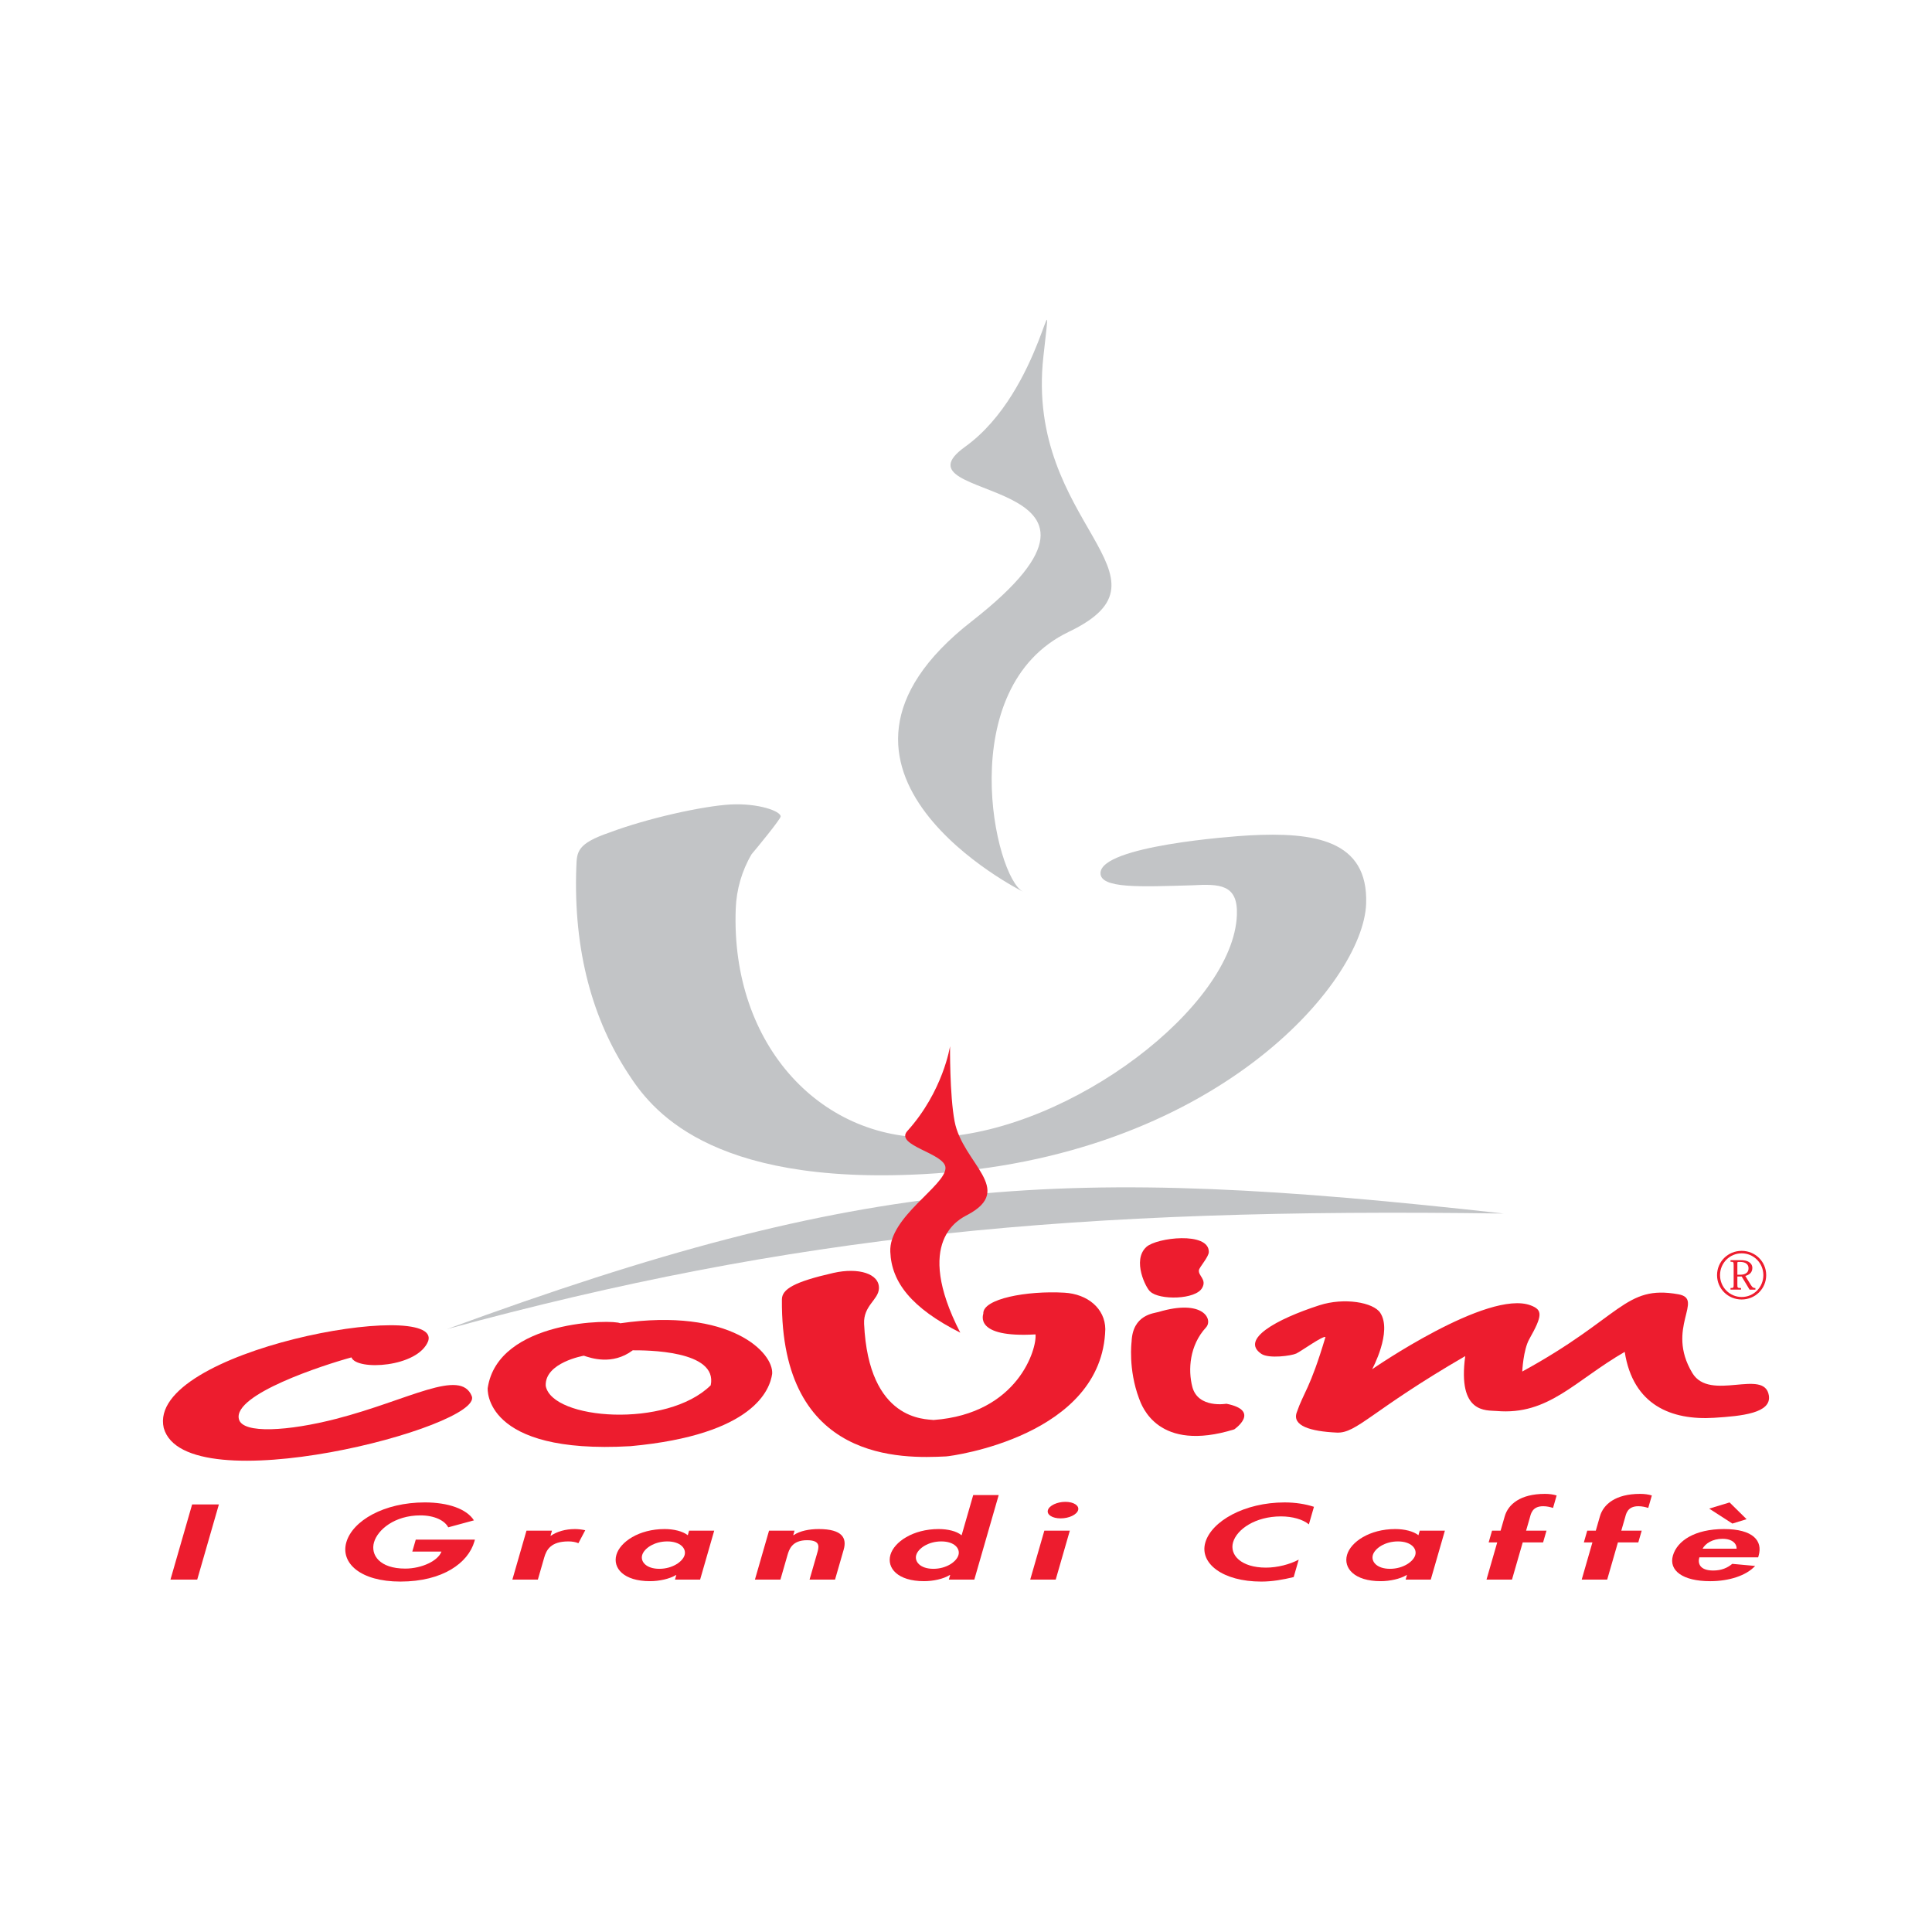 <?xml version="1.0" encoding="utf-8"?>
<!-- Generator: Adobe Illustrator 13.0.0, SVG Export Plug-In . SVG Version: 6.00 Build 14948)  -->
<!DOCTYPE svg PUBLIC "-//W3C//DTD SVG 1.0//EN" "http://www.w3.org/TR/2001/REC-SVG-20010904/DTD/svg10.dtd">
<svg version="1.0" id="Layer_1" xmlns="http://www.w3.org/2000/svg" xmlns:xlink="http://www.w3.org/1999/xlink" x="0px" y="0px"
	 width="192.756px" height="192.756px" viewBox="0 0 192.756 192.756" enable-background="new 0 0 192.756 192.756"
	 xml:space="preserve">
<g>
	<polygon fill-rule="evenodd" clip-rule="evenodd" fill="#FFFFFF" points="0,0 192.756,0 192.756,192.756 0,192.756 0,0 	"/>
	<path fill-rule="evenodd" clip-rule="evenodd" fill="#C2C4C6" d="M150.029,121.075c-42.854-0.614-70.998,2.154-105.448,11.535
		C86.496,117.23,105.946,116.154,150.029,121.075L150.029,121.075z"/>
	<path fill-rule="evenodd" clip-rule="evenodd" fill="#C2C4C6" d="M93.645,113.456c13.337-0.72,29.413-13.069,29.76-22.165
		c0.118-3.078-1.717-3.112-4.475-2.964c-5.054,0.139-9.193,0.362-9.133-1.242c0.103-2.677,12.99-3.638,14.83-3.738
		c6.438-0.347,11.916,0.426,11.671,6.847c-0.302,7.893-15.199,25.385-44.171,26.949c-21.615,1.166-27.282-6.673-29.45-10.026
		c-3.469-5.287-5.503-12.121-5.175-20.683c0.057-1.471,0.086-2.274,3.341-3.384c3.725-1.402,9.28-2.636,12.041-2.786
		c2.758-0.148,5.022,0.664,5.002,1.2c-0.01,0.267-2.417,3.2-2.898,3.76c-0.98,1.654-1.513,3.553-1.583,5.425
		C72.878,104.429,82.148,114.076,93.645,113.456L93.645,113.456z"/>
	<path fill-rule="evenodd" clip-rule="evenodd" fill="#C2C4C6" d="M102.083,88.974c0,0-24.256-12.053-5.139-26.984
		c19.12-14.931-8.535-11.758-0.664-17.409c7.859-5.64,8.942-19.169,7.817-8.985c-1.851,16.747,14.141,21.885,2.534,27.443
		C95.024,68.596,99.24,87.582,102.083,88.974L102.083,88.974z"/>
	<polygon fill-rule="evenodd" clip-rule="evenodd" fill="#ED1C2E" points="21.839,150.097 19.169,150.097 17.007,157.595 
		19.677,157.595 21.839,150.097 	"/>
	<path fill-rule="evenodd" clip-rule="evenodd" fill="#ED1C2E" d="M41.481,153.606l-0.345,1.193h2.907
		c-0.315,0.906-1.943,1.7-3.615,1.7c-2.58,0-3.471-1.382-3.112-2.624c0.358-1.244,2.045-2.685,4.625-2.685
		c1.417,0,2.431,0.517,2.78,1.192l2.562-0.696c-0.724-1.144-2.573-1.79-4.897-1.79c-4.087,0-7.215,1.839-7.833,3.979
		c-0.596,2.067,1.396,3.918,5.392,3.918c4.251,0,6.773-1.88,7.384-3.998l0.054-0.189H41.481L41.481,153.606z"/>
	<path fill-rule="evenodd" clip-rule="evenodd" fill="#ED1C2E" d="M55.071,152.712h-2.543l-1.408,4.883h2.543l0.633-2.198
		c0.218-0.755,0.647-1.61,2.409-1.61c0.382,0,0.728,0.06,1.002,0.179l0.682-1.293c-0.307-0.068-0.656-0.118-1.019-0.118
		c-0.945,0-1.777,0.237-2.409,0.665h-0.037L55.071,152.712L55.071,152.712z"/>
	<path fill-rule="evenodd" clip-rule="evenodd" fill="#ED1C2E" d="M71.258,152.712h-2.506l-0.132,0.457
		c-0.503-0.396-1.385-0.615-2.311-0.615c-2.562,0-4.439,1.282-4.812,2.574c-0.381,1.322,0.732,2.626,3.349,2.626
		c0.927,0,1.934-0.219,2.591-0.607h0.036l-0.129,0.448h2.507L71.258,152.712L71.258,152.712z M65.782,156.521
		c-1.308,0-1.901-0.716-1.711-1.372c0.189-0.656,1.192-1.362,2.5-1.362c1.308,0,1.921,0.706,1.732,1.362
		S67.091,156.521,65.782,156.521L65.782,156.521z"/>
	<path fill-rule="evenodd" clip-rule="evenodd" fill="#ED1C2E" d="M79.271,152.712h-2.543l-1.408,4.883h2.543l0.697-2.417
		c0.169-0.587,0.454-1.511,1.962-1.511c1.435,0,1.163,0.755,0.993,1.342l-0.745,2.586h2.543l0.861-2.983
		c0.326-1.135-0.097-2.058-2.495-2.058c-0.908,0-1.848,0.169-2.5,0.605h-0.036L79.271,152.712L79.271,152.712z"/>
	<path fill-rule="evenodd" clip-rule="evenodd" fill="#ED1C2E" d="M94.666,157.595h2.543l2.432-8.433h-2.543l-1.153,3.997h-0.036
		c-0.452-0.387-1.333-0.605-2.259-0.605c-2.562,0-4.439,1.282-4.812,2.574c-0.381,1.322,0.732,2.626,3.348,2.626
		c0.927,0,1.935-0.219,2.576-0.617h0.037L94.666,157.595L94.666,157.595z M93.122,156.521c-1.307,0-1.9-0.716-1.711-1.372
		c0.19-0.656,1.193-1.362,2.5-1.362c1.308,0,1.904,0.706,1.714,1.362C95.436,155.805,94.43,156.521,93.122,156.521L93.122,156.521z"
		/>
	<path fill-rule="evenodd" clip-rule="evenodd" fill="#ED1C2E" d="M106.737,152.712h-2.543l-1.408,4.883h2.543L106.737,152.712
		L106.737,152.712z M106.294,149.839c-0.834,0-1.616,0.378-1.744,0.824c-0.133,0.458,0.434,0.826,1.27,0.826
		c0.835,0,1.612-0.368,1.745-0.826C107.693,150.217,107.13,149.839,106.294,149.839L106.294,149.839z"/>
	<path fill-rule="evenodd" clip-rule="evenodd" fill="#ED1C2E" d="M131.093,150.335c-0.846-0.278-1.854-0.438-2.926-0.438
		c-4.015,0-7.299,1.879-7.914,4.007c-0.596,2.069,1.732,3.89,5.583,3.89c1.108,0,2.162-0.19,3.235-0.448l0.502-1.74
		c-0.88,0.467-2.119,0.796-3.264,0.796c-2.488,0-3.649-1.264-3.286-2.525c0.373-1.294,2.217-2.586,4.779-2.586
		c1.144,0,2.184,0.298,2.785,0.796L131.093,150.335L131.093,150.335z"/>
	<path fill-rule="evenodd" clip-rule="evenodd" fill="#ED1C2E" d="M144.157,152.712h-2.508l-0.132,0.457
		c-0.503-0.396-1.384-0.615-2.311-0.615c-2.561,0-4.438,1.282-4.812,2.574c-0.382,1.322,0.732,2.626,3.348,2.626
		c0.927,0,1.935-0.219,2.591-0.607h0.037l-0.129,0.448h2.507L144.157,152.712L144.157,152.712z M138.681,156.521
		c-1.308,0-1.901-0.716-1.712-1.372s1.192-1.362,2.501-1.362c1.307,0,1.922,0.706,1.731,1.362
		C141.013,155.805,139.988,156.521,138.681,156.521L138.681,156.521z"/>
	<path fill-rule="evenodd" clip-rule="evenodd" fill="#ED1C2E" d="M151.922,153.886h2.033l0.339-1.174h-2.035l0.356-1.233
		c0.114-0.397,0.221-1.203,1.346-1.203c0.382,0,0.687,0.08,0.987,0.169l0.358-1.242c-0.351-0.11-0.754-0.159-1.171-0.159
		c-2.453,0-3.662,1.044-4.007,2.237l-0.413,1.432h-0.854l-0.338,1.174h0.854l-1.069,3.709h2.543L151.922,153.886L151.922,153.886z"
		/>
	<path fill-rule="evenodd" clip-rule="evenodd" fill="#ED1C2E" d="M161.42,153.886h2.034l0.339-1.174h-2.035l0.356-1.233
		c0.114-0.397,0.22-1.203,1.346-1.203c0.382,0,0.686,0.08,0.987,0.169l0.358-1.242c-0.351-0.11-0.753-0.159-1.171-0.159
		c-2.452,0-3.662,1.044-4.008,2.237l-0.412,1.432h-0.854l-0.338,1.174h0.854l-1.069,3.709h2.543L161.42,153.886L161.42,153.886z"/>
	<path fill-rule="evenodd" clip-rule="evenodd" fill="#ED1C2E" d="M170.528,150.515l2.313,1.492l1.416-0.438l-1.697-1.671
		L170.528,150.515L170.528,150.515z M175.412,155.377l0.048-0.169c0.425-1.473-0.541-2.654-3.466-2.654
		c-2.889,0-4.659,1.163-5.087,2.645c-0.427,1.48,0.953,2.556,3.715,2.556c1.871,0,3.59-0.547,4.488-1.521l-2.282-0.209
		c-0.458,0.388-1.064,0.666-1.899,0.666c-1.327,0-1.562-0.696-1.385-1.312H175.412L175.412,155.377z M169.867,154.513
		c0.272-0.508,0.974-0.986,1.99-0.986c0.981,0,1.422,0.488,1.406,0.986H169.867L169.867,154.513z"/>
	<path fill-rule="evenodd" clip-rule="evenodd" fill="#ED1C2E" d="M173.762,124.798c-1.358,0-2.451,1.071-2.451,2.424
		c0,1.354,1.093,2.428,2.451,2.428c1.357,0,2.451-1.07,2.451-2.428c0-1.353-1.094-2.424-2.444-2.424H173.762L173.762,124.798z
		 M173.769,125.045c1.196,0,2.162,0.968,2.162,2.177c0,1.211-0.966,2.18-2.162,2.18c-1.194,0-2.161-0.968-2.161-2.18
		c0-1.209,0.967-2.177,2.154-2.177H173.769L173.769,125.045z M174.129,127.3c0.191-0.051,0.348-0.129,0.47-0.238
		c0.124-0.112,0.233-0.294,0.233-0.552c0-0.281-0.139-0.465-0.327-0.591c-0.19-0.127-0.447-0.193-0.889-0.193h-0.963v0.158
		c0.294,0,0.314,0.033,0.314,0.36v1.923c0,0.306-0.021,0.34-0.314,0.34v0.158h1.049v-0.158c-0.365,0-0.365-0.023-0.365-0.37v-0.778
		h0.432l0.786,1.307h0.581v-0.158c-0.152,0-0.277-0.016-0.455-0.308L174.129,127.3L174.129,127.3z M173.337,126.1
		c0-0.172,0.001-0.199,0.112-0.199h0.158c0.294,0,0.505,0.067,0.635,0.175c0.15,0.119,0.21,0.277,0.21,0.456
		c0,0.2-0.062,0.344-0.175,0.447c-0.168,0.153-0.384,0.2-0.696,0.2h-0.244V126.1L173.337,126.1z"/>
	<path fill-rule="evenodd" clip-rule="evenodd" fill="#ED1C2E" d="M114.375,124.407c1.024-0.935,6.247-1.559,6.229,0.498
		c-0.004,0.509-0.95,1.519-0.989,1.828c-0.07,0.563,0.79,0.915,0.337,1.737c-0.619,1.218-4.308,1.261-5.195,0.387
		C114.361,128.562,112.911,125.743,114.375,124.407L114.375,124.407z"/>
	<path fill-rule="evenodd" clip-rule="evenodd" fill="#ED1C2E" d="M42.727,133.785c1.362-4.344-28.17,0.939-26.392,8.68
		c2.133,7.661,31.967-0.126,30.734-3.176c-1.136-2.81-6.272,0.397-13.536,2.271c-4.717,1.216-9.346,1.534-9.699,0.021
		c-0.602-2.455,8.429-5.39,11.23-6.154C35.565,136.775,41.711,136.441,42.727,133.785L42.727,133.785z"/>
	<path fill-rule="evenodd" clip-rule="evenodd" fill="#ED1C2E" d="M87.69,128.562c0.074-1.49-2.043-2.129-4.542-1.562
		c-3.914,0.89-5.128,1.618-5.137,2.64c-0.142,16.347,12.115,15.87,16.373,15.667c0.599-0.029,15.612-2.044,15.892-12.702
		c-0.024-2.05-1.757-3.5-4.082-3.633c-3.761-0.216-8.159,0.611-8.09,2.088c0.004,0.079-0.993,2.44,5.209,2.073
		c0.154,1.388-1.718,7.916-10.175,8.54c-0.738-0.112-6.473,0.171-6.927-9.592C86.127,130.265,87.633,129.697,87.69,128.562
		L87.69,128.562z"/>
	<path fill-rule="evenodd" clip-rule="evenodd" fill="#ED1C2E" d="M95.807,132.961c-4.711-9.168-0.056-11.346,0.709-11.749
		c4.825-2.556-0.482-5.138-1.276-9.339c-0.499-2.631-0.454-7.491-0.454-7.491s-0.68,4.491-4.257,8.456
		c-1.323,1.468,3.803,2.214,3.803,3.69c0,1.788-5.676,4.91-5.506,8.371C88.944,127.918,90.925,130.492,95.807,132.961
		L95.807,132.961z"/>
	<path fill-rule="evenodd" clip-rule="evenodd" fill="#ED1C2E" d="M115.585,130.896c4.478-1.336,5.464,0.755,4.738,1.543
		c-1.646,1.787-1.806,4.223-1.364,5.926c0.568,2.185,3.403,1.687,3.403,1.687c3.487,0.697,0.781,2.556,0.781,2.556
		c-7.613,2.354-9.217-2.323-9.502-3.086c-1.099-2.938-0.742-5.655-0.742-5.655C113,131.157,115.122,131.033,115.585,130.896
		L115.585,130.896z"/>
	<path fill-rule="evenodd" clip-rule="evenodd" fill="#ED1C2E" d="M125.848,135.076c-2.133-1.434,1.458-3.446,5.774-4.845
		c2.495-0.808,5.399-0.29,6.084,0.747c1.236,1.869-0.807,5.632-0.807,5.632s11.558-8,15.827-6.369
		c1.185,0.451,1.187,0.996-0.145,3.357c-0.612,1.084-0.705,3.24-0.705,3.24c9.946-5.428,10.208-8.662,15.569-7.708
		c2.659,0.473-1.321,3.348,1.403,7.86c1.76,2.913,7.196-0.52,7.632,2.242c0.278,1.762-2.707,2.049-5.458,2.222
		c-4.241,0.264-8.091-1.238-8.923-6.577c-4.995,2.882-7.599,6.347-12.794,5.897c-1-0.087-3.906,0.303-3.118-5.476
		c-9.41,5.458-10.81,7.726-12.826,7.632c-2.641-0.122-4.44-0.683-3.991-1.995c0.707-2.064,1.318-2.32,2.872-7.537
		c-0.249-0.156-2.436,1.422-2.917,1.646C128.859,135.264,126.598,135.581,125.848,135.076L125.848,135.076z"/>
	<path fill-rule="evenodd" clip-rule="evenodd" fill="#ED1C2E" d="M58.25,135.259c0.681,0.227,2.838,0.994,4.881-0.539
		c1.248,0,8.514-0.028,7.777,3.491c-4.371,4.314-15.837,3.462-16.461,0.058C54.332,135.94,58.25,135.259,58.25,135.259
		L58.25,135.259z M61.882,132.024c11.012-1.591,15.326,2.951,15.156,5.052c-0.227,1.533-1.76,6.073-14.133,7.209
		c-14.758,0.851-14.248-5.79-14.248-5.79C49.679,131.627,61.257,131.627,61.882,132.024L61.882,132.024z"/>
</g>
</svg>
